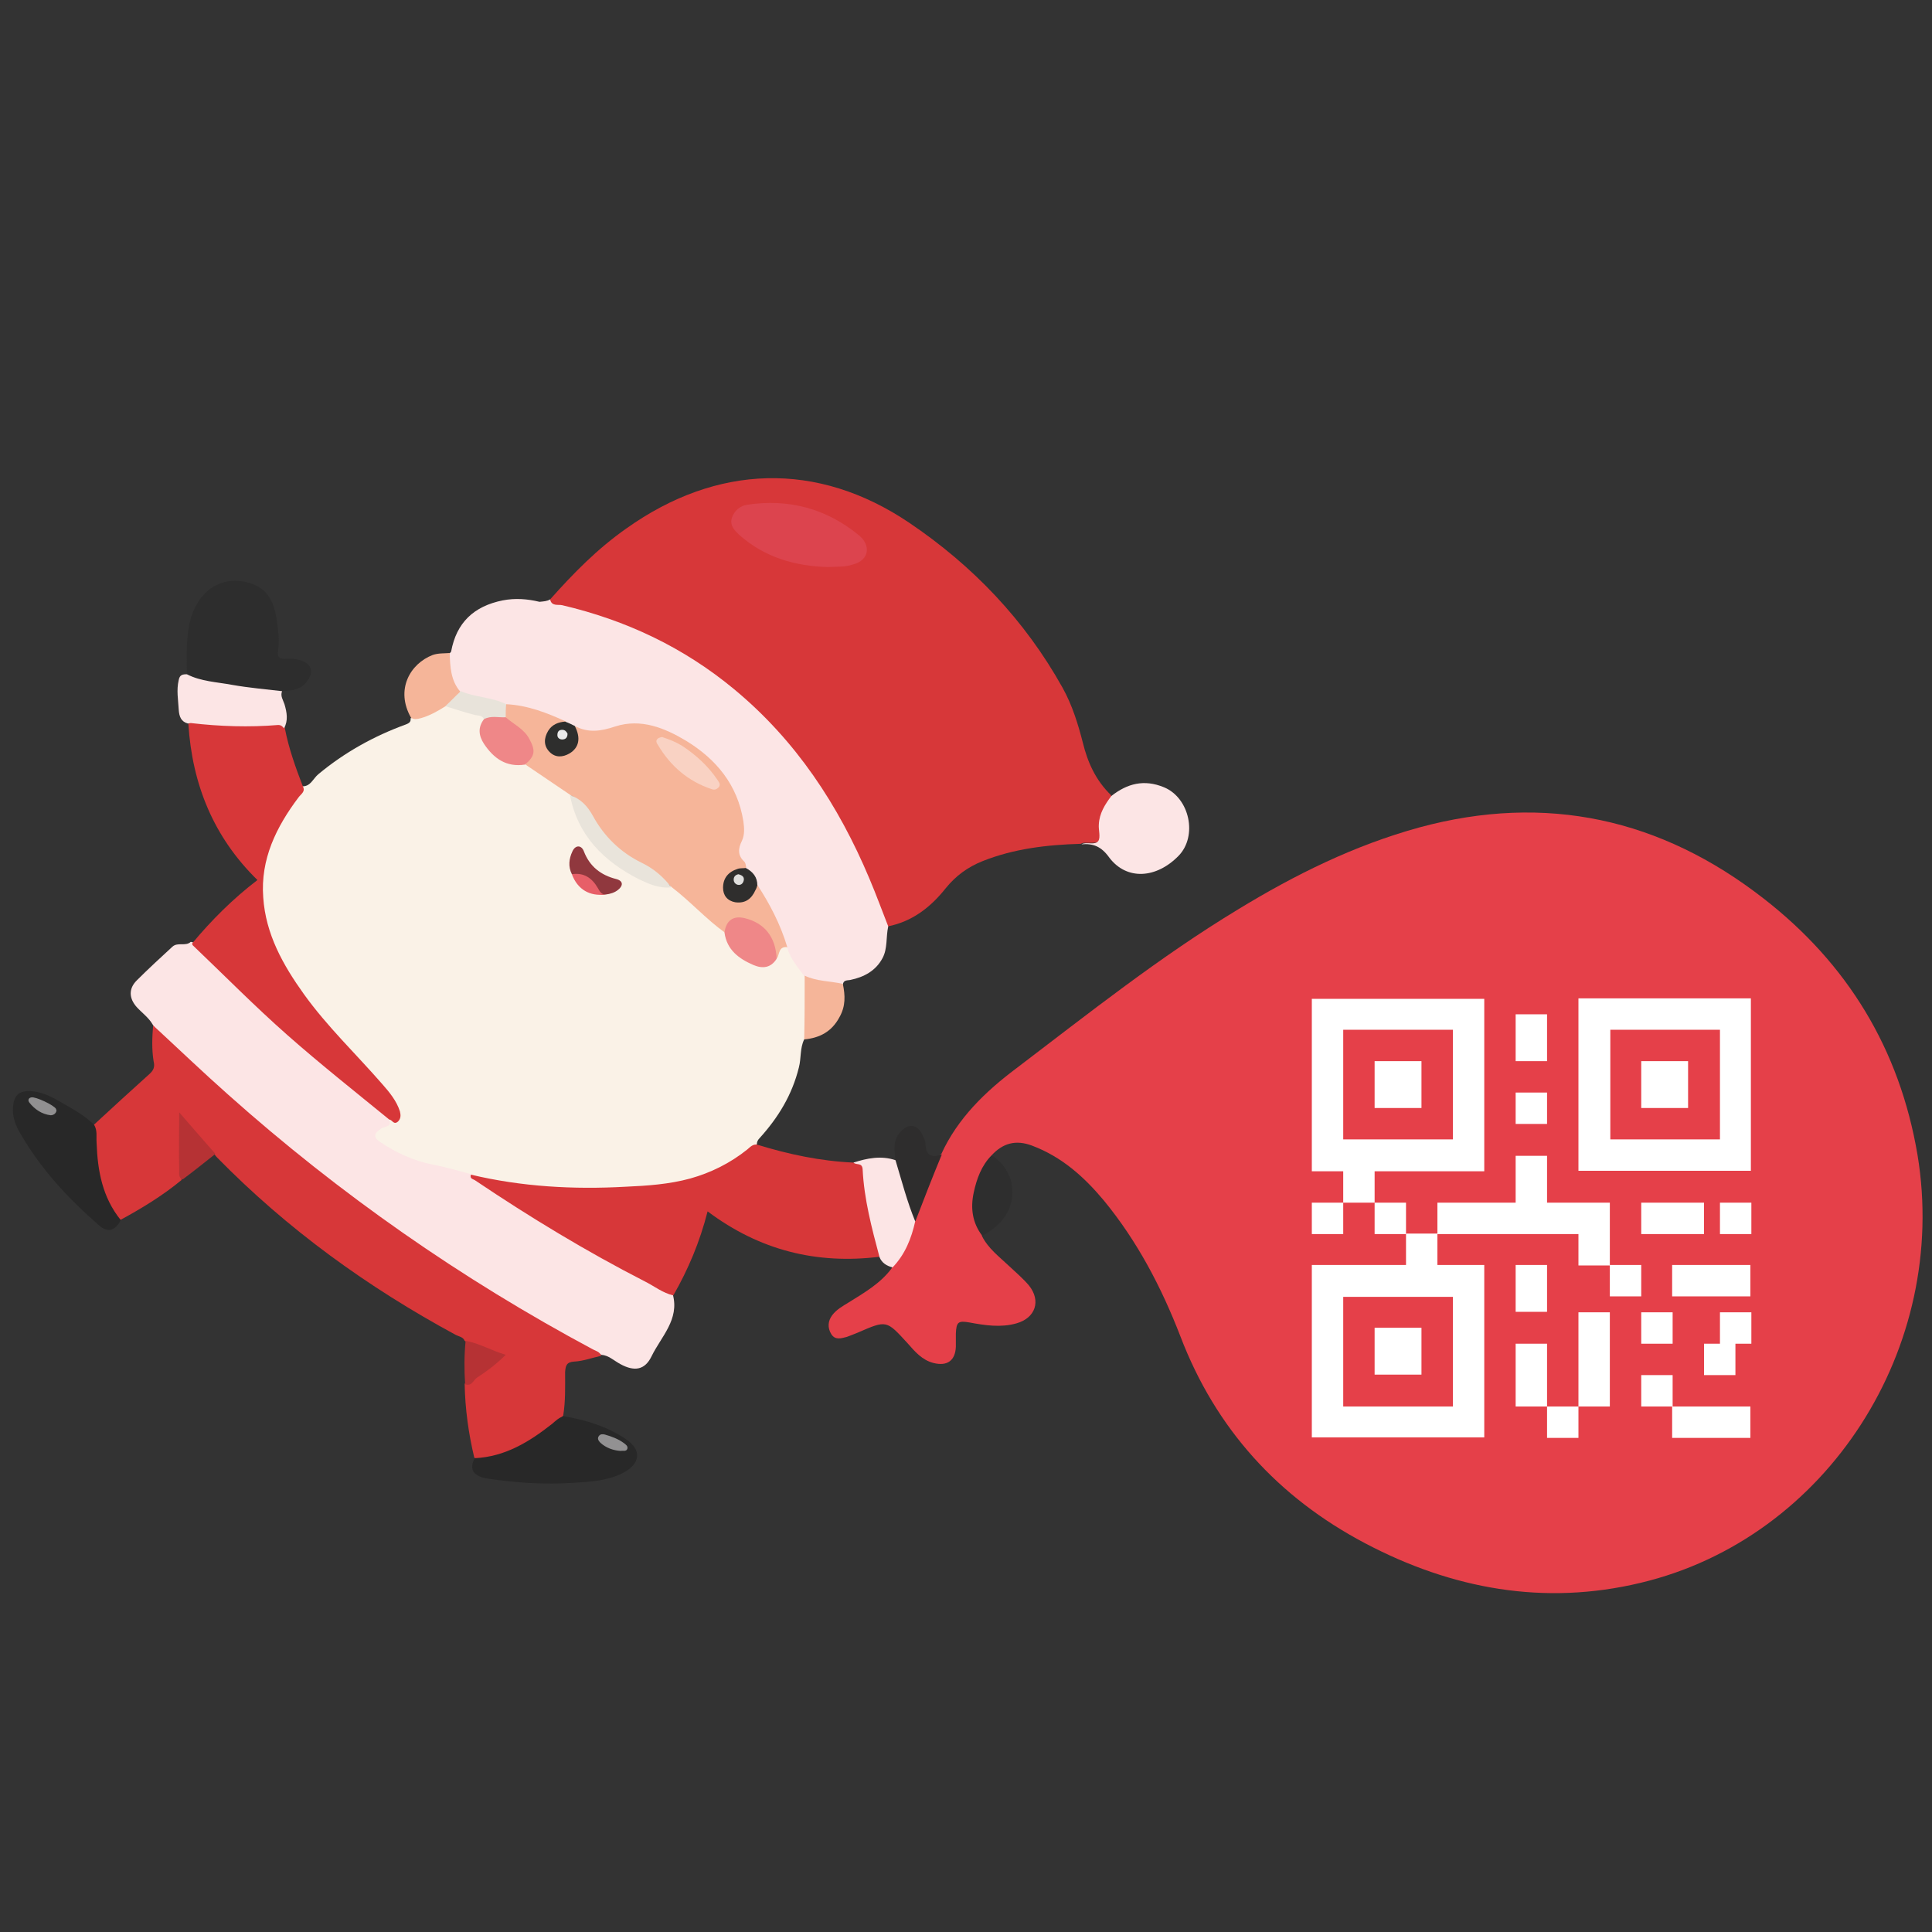 <svg xmlns="http://www.w3.org/2000/svg" width="400" height="400"><rect width="100%" height="100%" fill="#333333" stroke="none"/><path fill="#E54049" d="M194.9 238.9c3.4-7.4 9.1-12.9 15.5-17.7 15-11.4 29.7-23.1 45.9-32.9 11.8-7.2 24.1-13.3 37.6-17 26.2-7.1 50-1.8 71.2 14.7 17.4 13.5 28.2 31.2 31.9 53.1 6.6 39.9-18.7 79.4-57.3 88.6-20 4.8-39.1 1.3-57.1-8.2s-30.9-23.7-38.2-42.8c-3.9-10.1-8.9-19.7-15.9-28.2-4.1-4.9-8.7-9-14.8-11.3-3.4-1.3-6.1-.5-8.4 2-.2 1.3-1.1 2.2-1.7 3.3-2 4-2.6 8.1-.5 12.3.2.3.3.7.2 1.1 1.3 2.6 3.6 4.3 5.6 6.2 1.4 1.3 2.9 2.6 4.1 4 2.6 3.2 1.4 6.8-2.6 7.9-3.2.9-6.5.4-9.7-.2-2.3-.4-2.7-.1-2.8 2.3v2.7c-.1 2.9-1.8 4.1-4.6 3.4-2.4-.6-3.9-2.4-5.4-4.1-4.4-4.8-4.3-4.8-10.3-2.2-.7.3-1.5.6-2.3.9-1.2.3-2.4.7-3.2-.6-.8-1.3-.7-2.7.2-3.9.9-1.2 2.2-1.9 3.5-2.7 3.2-2 6.5-3.9 8.8-7 1.1-2.5 2.8-4.7 3.5-7.5.2-.8.5-1.7.8-2.5 1.4-3.4 2.6-6.9 3.9-10.4.7-1.3 1-2.5 2.1-3.3z"/><path fill="#FAF2E7" d="M62.5 162.8c1.8.1 2.3-1.6 3.4-2.5 5.4-4.5 11.5-7.9 18.1-10.3.8-.3 1.1-.6 1-1.3 2.6-.4 4.9-1.8 7.3-2.7 2.2.5 4.4 1.2 6.6 1.7.7.1 1.2.5 1.4 1.2-1 5.6 1.8 8.8 8.2 9 1 .1 1.7.7 2.5 1.4 2.2 2 5.1 3.2 7.3 5.3 2 8.5 7.4 14 15.1 17.4 1.7.8 3.5 1.3 5.4 1.4.5.1 1 .3 1.4.6 3.3 3.2 6.8 6 10.1 9.1.8 3 2.8 4.8 5.4 6 2 1 3 .7 4.6-1.1.5-1.1.8-2.5 2.6-2.1 1.6 2 3.1 4.1 4.1 6.5.2 3.4.1 6.9.1 10.3 0 .9-.1 1.8-.6 2.5-.9 1.8-.6 3.9-1.1 5.8-1.4 5.7-4.3 10.4-8.1 14.6-.4.4-.6.8-.6 1.3-5.1 4.8-11.2 7.6-18.2 8.6-12.7 1.7-25.4 1.4-38-1-.9-.2-1.9-.3-2.8-.7-4.4-1.1-8.8-2-13-3.5-2.3-.8-4.3-2-6.2-3.4-2-1.4-1.8-2.9.3-4 .7-.4 1.4-.5 1.6-1.4 1.7 0 1.9-.9 1.2-2.1-1.5-2.9-3.7-5.4-5.9-7.7-6.2-6.7-12.5-13.3-17.1-21.2-3.9-6.7-6-13.9-4.4-21.7.9-4.3 2.8-8.3 5.3-11.9 1.1-1.4 2.2-2.7 3-4.1z"/><path fill="#D73739" d="M113.9 124.1c4.8-5.4 9.8-10.5 15.8-14.7 18.7-13.3 39.5-14 58.5-1.2 13.2 8.9 24 20.2 31.8 34.2 2 3.6 3.2 7.5 4.2 11.4 1 4.1 2.7 7.8 5.8 10.8.3.7-.1 1.3-.5 1.8-1 1.6-1.5 3.3-1.4 5.2 0 2.9 0 2.9-3 2.9-.4 0-.9-.1-1.3.2-7 .2-13.9 1-20.4 3.6-3 1.2-5.5 3-7.6 5.6-3.1 3.9-6.9 6.9-12 7.9-1.4-.3-1.3-1.7-1.6-2.6-4.3-12-10.1-23.2-18.1-33.2-11.9-14.9-27.1-24.8-45.6-29.5-1.1-.3-2.3-.5-3.4-.9-.7-.3-1.5-.5-1.2-1.5z"/><path fill="#FCE5E5" d="M113.9 124.1c.3 1.5 1.7 1 2.5 1.2 13.2 3.1 25.1 8.7 35.6 17.4 12.8 10.6 21.6 24 28 39.2 1.4 3.3 2.6 6.6 3.9 9.9-.5 2.2-.1 4.6-1.2 6.6-1.4 2.6-3.8 3.9-6.7 4.5-.7.1-1.4 0-1.5 1-2.9.4-5.6.3-7.9-1.7-1.4-1.9-2.9-3.6-3.6-5.9-2-3.2-3.1-6.8-5-10-.5-.9-.9-1.8-1.5-2.7-.4-1.5-1.5-2.5-2.4-3.7-1.6-2-1.7-4-.9-6.6 1-3.1-.3-6.2-1.8-8.9-3.8-7.1-9.7-11.6-17.6-13.5-2.7-.6-5.4-.6-7.8.6-2.1 1.1-3.9 1.1-5.8-.2-.4-.2-.8-.3-1.3-.4-.8-.2-1.5-.6-2.2-1-3.9-1.5-7.9-2.9-12.2-3.5-2.4-.8-4.9-1.1-7.3-1.8-.8-.2-1.5-.6-2.2-1-2.3-2.3-3.1-5.6-2-8.2.1-.2.3-.3.4-.5 1.1-6 4.7-9.4 10.7-10.6 2.6-.5 5.1-.3 7.6.3.9-.1 1.5-.1 2.2-.5zM80.6 231.8c.6 1.5-.9 1.4-1.6 1.8-1.6 1-1.8 1.9-.2 2.9 3.3 2.2 6.8 3.8 10.7 4.6 2.7.5 5.4 1.3 8 2 4.5 3 9 5.9 13.6 8.7 8.4 5.2 17 10.1 25.9 14.5.9.4 1.7.9 2.3 1.7 1.4 5.2-2.4 8.7-4.4 12.8-1.4 2.9-3.6 3.2-6.5 1.6-1.3-.7-2.4-1.8-3.9-1.9-6.9-3.1-13.3-7.1-19.8-11-16.4-9.8-31.9-20.8-46.7-33-5.9-4.9-11.7-9.8-17.2-15.1-2.5-2.4-5-4.6-7.4-7-.7-.7-1.3-1.4-1.8-2.3-.8-1.4-2.2-2.4-3.3-3.6-1.6-1.8-1.7-3.8 0-5.5 2.4-2.4 4.9-4.7 7.4-7 1.1-1 2.7 0 3.8-1 .8.1 1.3.7 1.8 1.2l10.2 9.9c8.8 8.3 18 16.1 27.5 23.5.7.8 1.8 1.1 1.6 2.2z"/><path fill="#D73739" d="M31.7 212.3c5.2 4.8 10.2 9.6 15.5 14.3 23.1 20.6 48.3 38.2 75.6 52.8.6.3 1.4.5 1.7 1.3-1.9.4-3.7 1.1-5.6 1.2-1.6.1-1.8.8-1.9 2.2 0 3 .1 6-.4 9-4.4 4.7-9.8 7.6-16.1 9-.8.2-1.6.2-2.3-.3-1.2-5-1.9-10.1-2-15.3 2.3-1.9 4.9-3.6 7.2-5.7-2.4-1.3-5.1-1.7-7.2-3.2-.3-.8-1.2-.9-1.8-1.2-18.3-9.9-34.9-21.9-49.5-36.8-.2-.2-.4-.5-.6-.7-2.2-1.1-3.6-3-5-4.9-.6-.7-1.1-1.6-2-2.4.1 4.4-.2 8.5.3 12.7-4 3.3-8.3 5.9-12.9 8.4-1.2-.2-1.7-1.2-2.1-2.1-2.1-4.1-3.4-8.4-3.3-13 0-1.5-.4-3.1 0-4.6 3.9-3.6 7.7-7.1 11.6-10.6.9-.8 1.2-1.5.9-2.7-.4-2.5-.3-4.9-.1-7.4zm107.7 55.9c-2.2-.5-3.9-1.9-5.9-2.9-12.1-6.2-23.8-13.3-35.1-20.9-.4-.3-1.2-.3-.9-1.2 10.5 2.5 21.2 3.1 32 2.5 4.5-.2 9-.5 13.4-1.7 4.3-1.2 8.3-3.2 11.8-6 .6-.5 1.2-1.2 2.1-1 6.5 2 13.1 3.4 19.9 3.7 1.8 0 2.4.9 2.6 2.7.5 4.8 1.3 9.5 2.8 14.1.3.9.7 1.8 0 2.7-13 1.6-24.8-1.3-35.6-9.4-1.6 6.3-4 12-7.1 17.4zm-58.8-36.4c-7.1-5.8-14.3-11.5-21.1-17.5-6.8-6-13.1-12.4-19.6-18.6-.1-.1-.1-.3-.1-.4 4-4.8 8.4-9.2 13.5-13.1-9.1-8.9-13.5-19.8-14.3-32.3.8-.8 1.8-.8 2.7-.6 4.9.7 9.9.3 14.9.4 1 0 2.2-.2 2.4 1.2.8 4.1 2.2 8 3.7 11.9.6 1.1-.4 1.6-.9 2.3-4.6 6.1-7.9 12.8-7.3 20.7.5 7.6 4.1 14 8.4 20 4.8 6.7 10.8 12.4 16.2 18.6 1.5 1.7 3 3.5 3.7 5.7.2.8.2 1.5-.4 2.1-.9.8-1.2-.4-1.8-.4z"/><path fill="#2D2D2D" d="M38.7 139.6c0-4-.3-8 .9-11.9 1.9-5.9 6.7-8.6 12.1-7 3.9 1.2 5.1 4.2 5.6 7.7.3 2 .6 4.1.3 6.2-.3 1.6.4 1.9 1.8 1.8.8-.1 1.6 0 2.4.2 2.9.7 3.4 2.7 1.4 4.9-1.3 1.4-3.1 1.5-4.9 1.6-3.7.6-7.3-.2-11-.8-2.2-.4-4.4-.7-6.5-1.3-.8-.1-1.8-.1-2.1-1.4z"/><path fill="#282828" d="M19.5 232.9c.7 1.2.4 2.4.5 3.7.2 5.8 1.2 11.3 5 16-1.1 2.2-2.7 2.7-4.5 1.1-6.3-5.5-11.9-11.5-16.1-18.7-1.1-1.8-1.9-3.7-1.7-5.9.2-2.3 1.2-3.3 3.6-3.2 2 .1 3.9.9 5.6 1.9 2.6 1.5 5.4 2.9 7.6 5.1zm78.8 69c6.3-.3 11.3-3.4 16-7.1.7-.6 1.4-1.3 2.4-1.6 4.6.8 8.9 2.1 12.8 4.7 3.5 2.3 3.1 5.2-.6 7.1-3.2 1.6-6.7 1.8-10.2 2-6 .4-12 0-17.9-.9-2.9-.5-3.7-2-2.5-4.2z"/><path fill="#FCE5E5" d="M223.9 174.8c1.1-.6 2.8.3 3.5-.7.5-.8 0-2.3.1-3.4.1-2.3 1.3-4.2 2.6-5.9 3.3-2.6 6.8-3.5 10.9-1.8 5.3 2.2 7 10.1 3 14.2-4.6 4.7-10.7 5.1-14.3.4-1.7-2.4-3.4-3-5.8-2.8zM38.7 139.6c2.9 1.5 6.2 1.6 9.4 2.2 3.4.6 6.9.9 10.3 1.3-.4 1 .2 1.8.5 2.7.5 1.7.8 3.4-.1 5-.3-.4-.6-.7-1.2-.7-6 .5-12.1.3-18.1-.4-.2 0-.4.1-.6.1-1.4-.4-1.8-1.4-1.9-2.9-.1-2-.5-4 0-6.1.2-1.1.8-1.2 1.7-1.2zm143.4 120.7c-1.6-6-3.2-12-3.5-18.2-.1-1.5-1.3-.8-1.9-1.4 2.8-.9 5.7-1.5 8.7-.5.5 0 .7.5.9.9.9 3.4 2.1 6.7 3.2 10 .2.6.1 1.2 0 1.7-.8 3.6-2.1 6.9-4.7 9.6-1.2-.3-2.2-.9-2.7-2.1z"/><path fill="#F5B599" d="M93.1 135.2c.1 2.8.2 5.7 2.2 8-.5 1.6-1.7 2.5-3.2 3.1-1.6 1-3.2 1.9-5 2.4-.8.2-1.4.3-2-.1-3.3-5.8-.2-11.2 4.5-13 1.2-.4 2.3-.3 3.5-.4z"/><path fill="#2E2D2D" d="M189.5 252.9c-1.7-4.1-2.8-8.4-4.1-12.7-.2-2-.6-4 .9-5.7 1.8-2.1 3.7-1.8 4.8.7.2.5.5 1 .5 1.5 0 2.5 1.3 3.1 3.4 2.3-1.9 4.6-3.7 9.2-5.5 13.9z"/><path fill="#2E2E2E" d="M203.4 255.9c-2.1-2.7-2.5-5.8-1.8-9 .6-2.8 1.6-5.6 3.7-7.7 5.4 3.4 5.8 10.7.8 14.8-.8.7-1.8 1.3-2.7 1.9z"/><path fill="#F5B599" d="M166.6 202c2.5 1.2 5.3 1.1 7.9 1.7.5 2.4.6 4.6-.7 6.9-1.6 3-4.1 4.3-7.3 4.6.1-4.3.1-8.8.1-13.2z"/><path fill="#B63234" d="M37.8 244.2c-.9-.4-.7-1.3-.7-1.9-.1-3.8 0-7.6 0-12 2.7 3.1 5.1 5.9 7.5 8.6-2.3 1.8-4.5 3.6-6.8 5.3zm58.6 33.4c2.8.5 5.3 2 8.3 2.9-1.9 1.9-3.9 3.4-5.9 4.7-.8.5-1.1 1.9-2.5 1.4-.2-3-.2-6 .1-9z"/><path fill="#F6B599" d="M119 150.3c2.8 1.5 5.4 1.1 8.4.1 5.3-1.7 10.2.3 14.7 3 6.2 3.8 10.6 9.1 11.8 16.6.2 1.4.3 2.8-.3 4.1-.8 1.6-.9 3 .5 4.3.3.3.3.8.4 1.2-.7.7-1.6.7-2.4 1.1-1.2.7-1.9 1.7-1.7 3.1.1 1.1.8 1.9 1.9 2.2 1.3.4 2.3-.3 3.1-1.2.5-.6.7-1.3 1.4-1.6 2.6 4 4.8 8.2 6.2 12.9-1.8-.2-1.6 1.4-2.1 2.3-.4-.3-.6-.7-.6-1.1-.1-2.6-1.6-4.3-3.7-5.5-3.2-1.9-4.4-1.7-6.5 1.3-3.9-2.8-7.2-6.5-11-9.4-4.3-4-10.2-5.9-13.9-10.6-.4-.5-.9-1-1.3-1.5-1.8-2.4-2.9-5.5-5.8-7l-9.3-6.3c1.6-3.8 1.1-5.4-2.6-8-.8-.6-1.7-1-1.9-2.1-.1-.8-.2-1.7.5-2.4 4.4.2 8.5 1.8 12.4 3.6-.5.7-1.5.8-2.2 1.5-1 1-2 2.1-1.2 3.7.6 1.2 1.6 1.7 2.9 1.3 1.4-.3 2.5-2 2.5-3.5 0-.7-.7-1.4-.2-2.1z"/><path fill="#E9E4DB" d="M118 164.6c2.2.8 3.6 2.2 4.8 4.4 2.3 4.2 5.7 7.5 10 9.6 2.5 1.2 4.5 2.9 6.2 5.1-2.5.3-4.7-.7-6.8-1.7-7.2-3.7-12.6-9-14.2-17.4z"/><path fill="#EF8788" d="M104.7 148.5c1.7 1.5 3.8 2.4 4.9 4.5 1.3 2.4 1.2 3.5-.9 5.3-3.9.6-6.5-1.3-8.5-4.3-1.1-1.7-1.3-3.4 0-5.1 1.4-1.5 2.9-1.2 4.5-.4zm45.3 44.6c.3-2.5 1.8-3.6 4.2-3 4.1 1 6.4 3.9 6.6 8.4-1.2 1.9-2.9 2.1-4.8 1.3-3-1.3-5.5-3.1-6-6.7z"/><path fill="#E8E3DA" d="M104.7 148.5c-1.5.1-3-.4-4.5.4-.4-.9-1.3-.7-2-.9-2-.5-4-1.2-6-1.8 1.1-1 2.1-2.1 3.2-3.1 3 1.3 6.4 1.2 9.4 2.7-.1.9-.1 1.8-.1 2.7z"/><path fill="#90383E" d="M118.4 181c-.8-1.6-.6-3.2.1-4.7.6-1.4 1.9-1.4 2.4 0 1.2 3.1 3.5 4.9 6.7 5.7 1.5.4 1.4 1.4.4 2.2-.7.6-1.7.9-2.6 1-.6.1-1.3.1-1.6-.5-1.1-2.1-3.2-3-5.4-3.7z"/><path fill="#E75F68" d="M118.4 181c2.5-.4 4.2.8 5.4 2.9.4.7.7 1.3 1.6 1.3-3.3.4-5.8-1-7-4.2z"/><path fill="#DC444E" d="M171.3 117.4c-6.5-.2-13-1.9-18.4-6.8-.9-.9-1.8-1.8-1.4-3.3.5-1.6 1.8-2.6 3.2-2.8 8.6-1.3 16.4.8 23.1 6.3 2.5 2 2.3 5.2-1.3 6.1-1.5.5-3.1.4-5.2.5z"/><path fill="#2F2E2D" d="M156.8 183.3c-.1.3-.2.7-.4 1-.8 1.8-2.1 2.8-4.2 2.5-1.6-.3-2.5-1.4-2.5-3 0-2 1.1-3.3 3-3.9.5-.2 1.2-.1 1.7-.2 1.5.8 2.4 1.9 2.4 3.6z"/><path fill="#2E2E2D" d="M119 150.3c1.3 2.5.9 4.5-1.1 5.7-1.4.8-2.9.9-4.1-.3-1.3-1.3-1.2-2.9-.3-4.4.8-1.3 2.1-1.8 3.5-1.9.8.3 1.4.6 2 .9z"/><path fill="#919091" d="M11.7 229.9c-.1.7-.7 1-1.2 1-1.8-.2-3.3-1.2-4.4-2.6-.4-.5-.2-1 .4-1.1.8-.2 4.7 1.6 5.1 2.4 0 0 0 .1.1.3z"/><path fill="#929192" d="M128.5 300.4c-1.5-.1-3-.6-4.2-1.7-.4-.4-.7-.9-.3-1.4.3-.4.7-.4 1.2-.3 1.4.4 2.8.9 4 1.8.4.3.8.6.7 1.1-.2.7-.9.4-1.4.5z"/><path fill="#F9D2C3" d="M137.1 152.6c1.5.5 2.8 1 4.1 1.8 2.9 1.9 5.4 4.2 7.3 7 .3.5.8 1 .3 1.6-.4.4-.8.6-1.4.4-4.9-1.6-8.6-4.8-11.2-9.2-.7-.9-.1-1.5.9-1.6z"/><path fill="#DFDEDD" d="M152.9 181c.7.2 1.2.5 1.1 1.2-.1.6-.5 1.1-1.2 1-.5-.1-.9-.5-.9-1.1 0-.6.4-1 1-1.1z"/><path fill="#EAEAEB" d="M117.5 151.9c0 .8-.4 1.2-1.1 1.2-.5 0-1-.3-1-.9 0-.7.3-1.1 1-1.1.6 0 .9.4 1.1.8z"/><g fill="#FFF"><path d="M320.3 291.2h6.5v6.5h-6.5v-6.5zm-13-48.7v-35.7h-35.7v35.7h6.5v6.5h6.5v-6.5h22.7zm-29.2-6.6v-22.7h22.7v22.7h-22.7z"/><path d="M284.6 219.7h9.7v9.7h-9.7v-9.7zm42.2-13v35.7h35.7v-35.7h-35.7zm29.3 29.2h-22.7v-22.7h22.7v22.7z"/><path d="M339.8 219.7h9.7v9.7h-9.7v-9.7zm-55.2 55.2h9.7v9.7h-9.7v-9.7zm-13-25.9h6.5v6.5h-6.5V249zm13 0h6.5v6.5h-6.5V249z"/><path d="M291.1 261.9h-19.5v35.7h35.7v-35.7h-9.7v-6.5h-6.5v6.5zm9.7 6.6v22.7h-22.7v-22.7h22.7zm13-58.5h6.5v9.7h-6.5V210zm0 16.2h6.5v6.5h-6.5v-6.5z"/><path d="M333.3 249h-13v-9.7h-6.5v9.7h-16.2v6.5h29.2v6.5h6.5v-13zm0 12.9h6.5v6.5h-6.5v-6.5zm-19.5 0h6.5v9.7h-6.5v-9.7zm0 16.3h6.5v13h-6.5v-13zm13-6.5h6.5v19.5h-6.5v-19.5zm19.4-9.8h16.2v6.5h-16.2v-6.5zm9.9-12.9h6.5v6.5h-6.5V249zm-16.3 0h13v6.5h-13V249zm0 22.7h6.5v6.5h-6.5v-6.5zm16.3 6.5h-3.3v6.5h6.5v-6.5h3.3v-6.5h-6.5v6.5zm-16.3 6.5h6.5v6.5h-6.5v-6.5zm6.4 6.5h16.2v6.5h-16.2v-6.5z"/></g></svg>